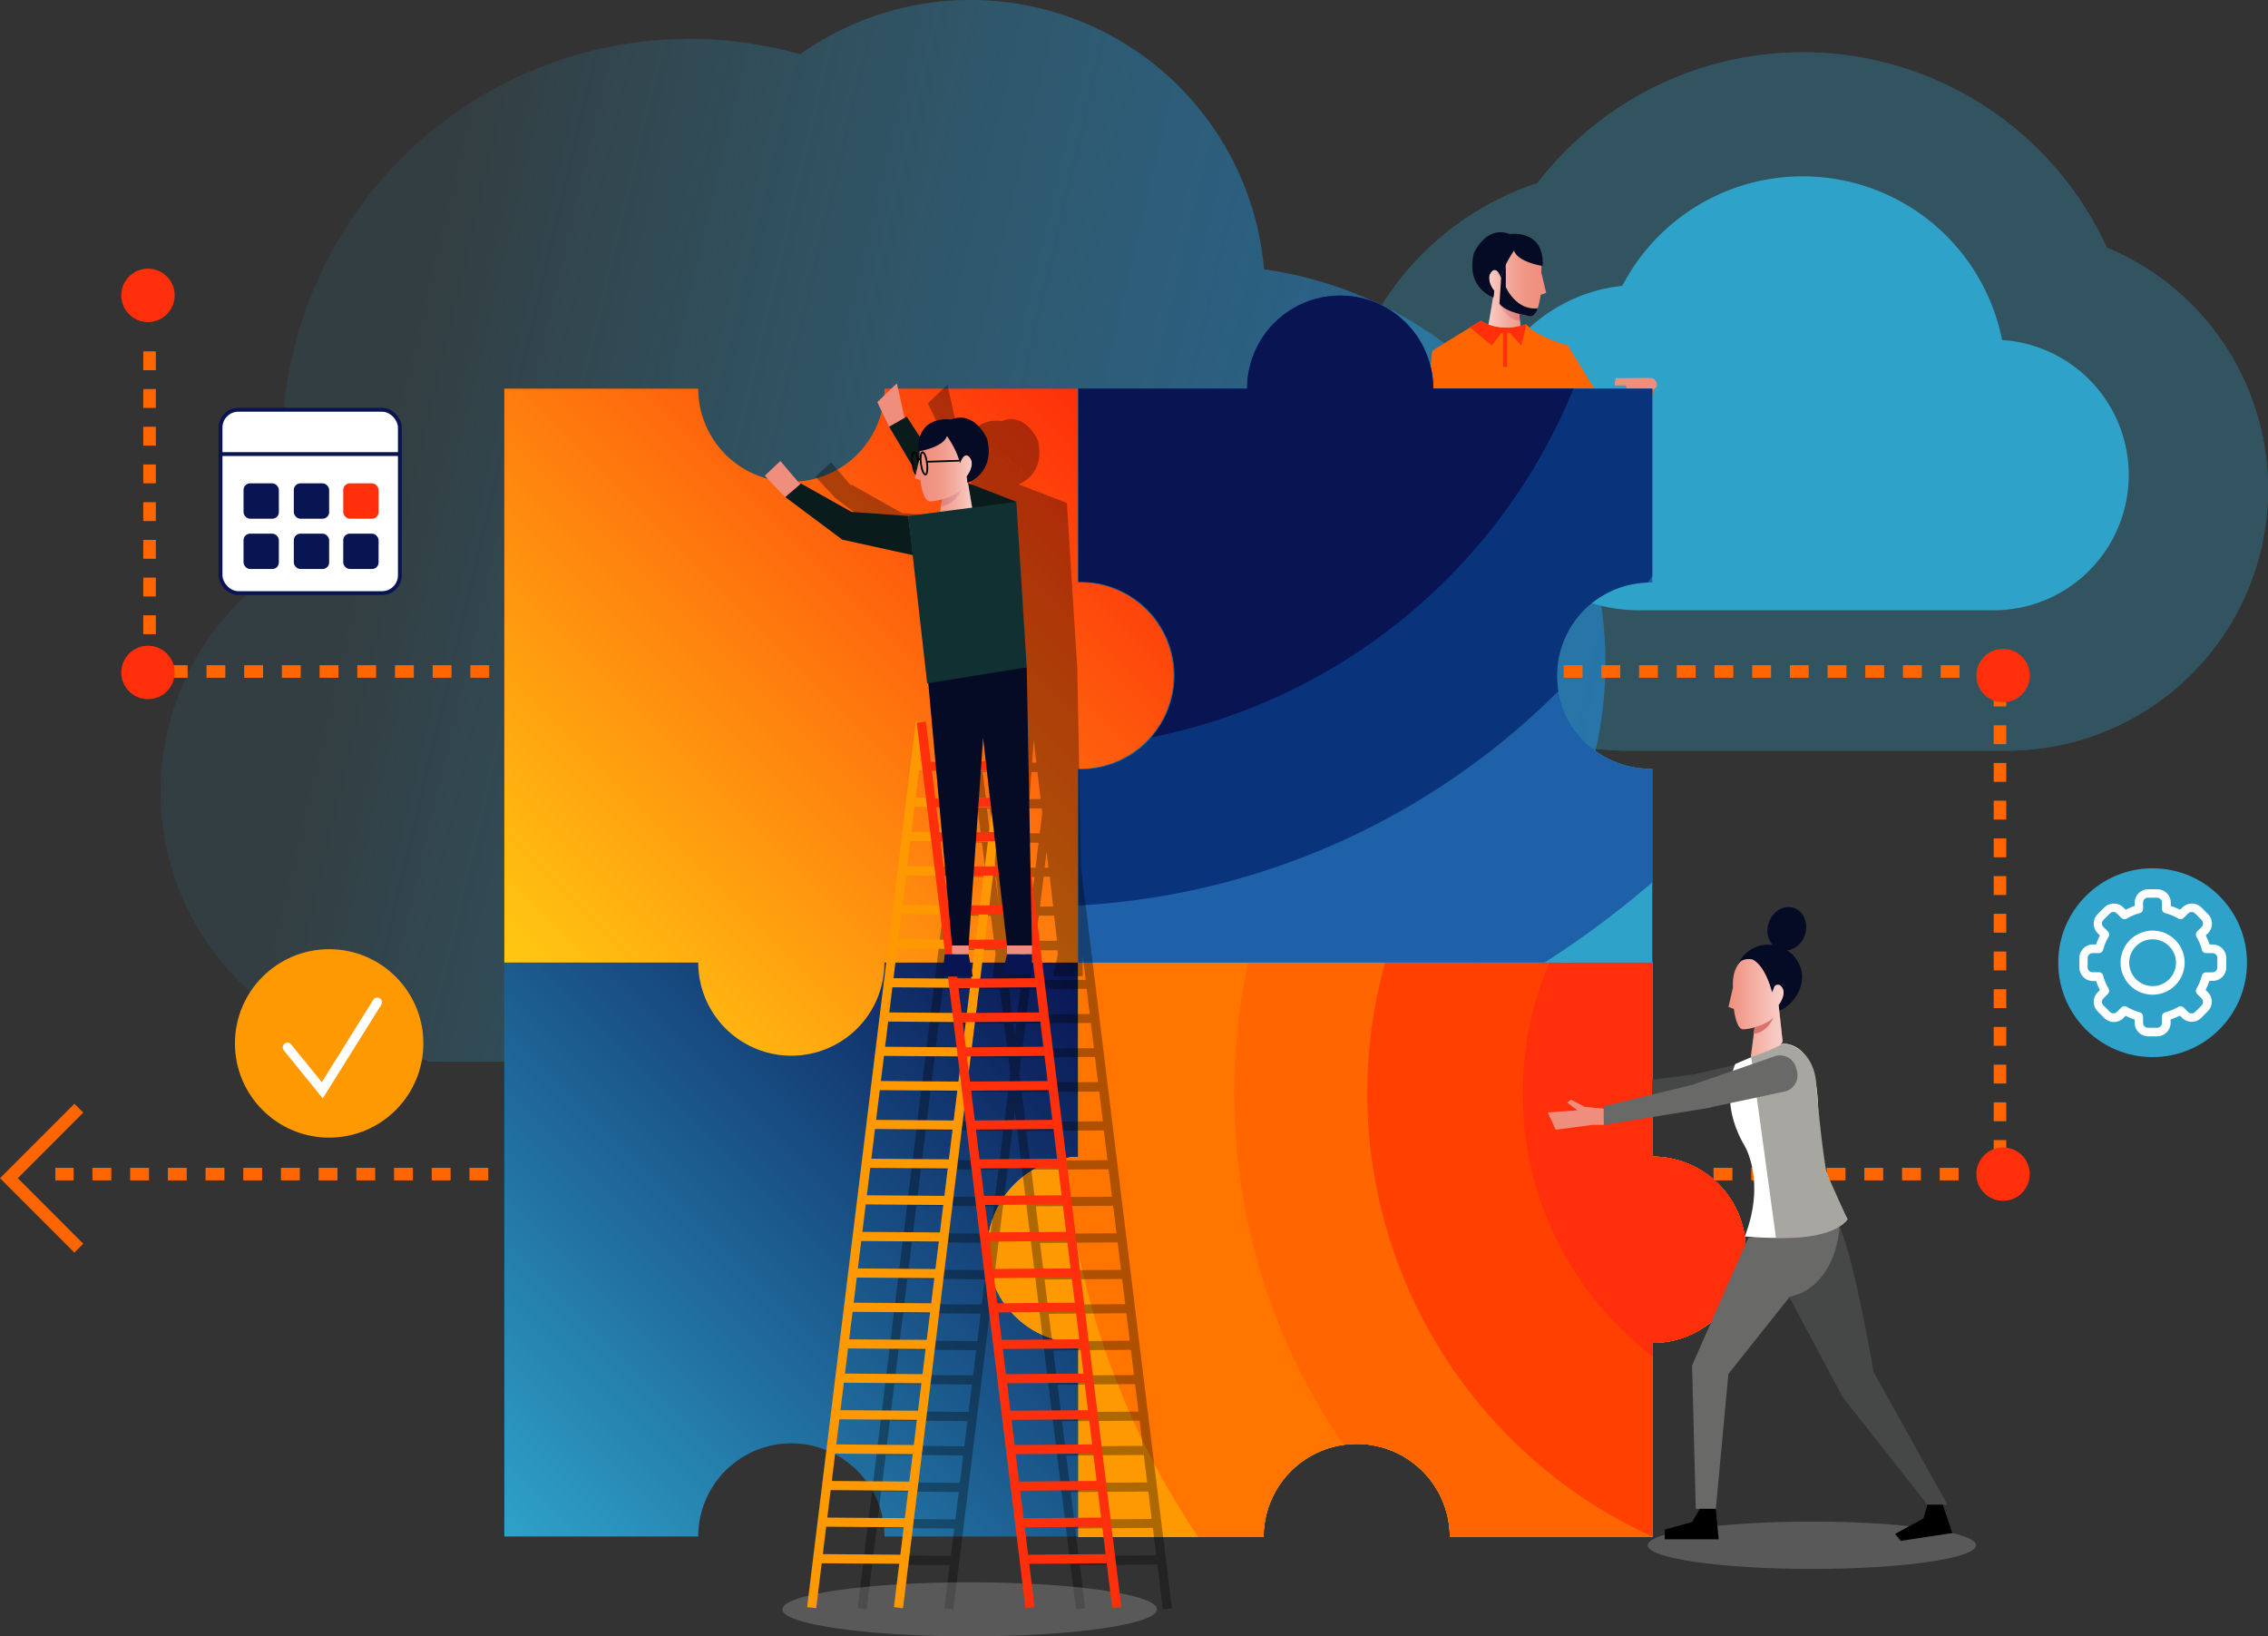<?xml version="1.0" encoding="UTF-8"?>
<svg xmlns="http://www.w3.org/2000/svg" xmlns:xlink="http://www.w3.org/1999/xlink" viewBox="0 0 501.97 362.09">
  <rect x="0" y="0" width="501.97" height="362.09" fill="#333333" stroke="none"/>
  <defs>
    <linearGradient id="a" x1="589.95" y1="219.71" x2="85.42" y2="100.82" gradientUnits="userSpaceOnUse">
      <stop offset="0.36" stop-color="#1f61a9"></stop>
      <stop offset="1" stop-color="#2ea2c9" stop-opacity="0.1"></stop>
    </linearGradient>
    <linearGradient id="b" x1="-1180.9" y1="65.16" x2="-1167.82" y2="65.16" gradientTransform="matrix(-1, 0, 0, 1, -838.69, 0)" gradientUnits="userSpaceOnUse">
      <stop offset="0" stop-color="#fff" stop-opacity="0"></stop>
      <stop offset="0.16" stop-color="#fff" stop-opacity="0.02"></stop>
      <stop offset="0.33" stop-color="#fff" stop-opacity="0.06"></stop>
      <stop offset="0.49" stop-color="#fff" stop-opacity="0.14"></stop>
      <stop offset="0.65" stop-color="#fff" stop-opacity="0.25"></stop>
      <stop offset="0.81" stop-color="#fff" stop-opacity="0.4"></stop>
      <stop offset="0.98" stop-color="#fff" stop-opacity="0.57"></stop>
      <stop offset="1" stop-color="#fff" stop-opacity="0.6"></stop>
    </linearGradient>
    <linearGradient id="c" x1="111.62" y1="340.07" x2="238.67" y2="213.03" gradientUnits="userSpaceOnUse">
      <stop offset="0" stop-color="#2ea2c9"></stop>
      <stop offset="1" stop-color="#091453"></stop>
    </linearGradient>
    <linearGradient id="d" x1="111.62" y1="213.03" x2="238.67" y2="85.98" gradientUnits="userSpaceOnUse">
      <stop offset="0" stop-color="#ffc911"></stop>
      <stop offset="1" stop-color="#fe2f0a"></stop>
    </linearGradient>
    <clipPath id="e">
      <path d="M238.67,213V256a20.6,20.6,0,0,0,0,41.19v42.93h41a20.61,20.61,0,1,1,41.22,0h44.87V297.16a20.61,20.61,0,0,0,0-41.22V213Z" style="fill:none"></path>
    </clipPath>
    <clipPath id="f">
      <path d="M238.67,213V170.24h.09a20.75,20.75,0,1,0,0-41.49h-.09V86H276a20.61,20.61,0,0,1,41.22,0h48.48V128.9a20.61,20.61,0,1,0,0,41.21V213Z" style="fill:none"></path>
    </clipPath>
    <linearGradient id="g" x1="382.52" y1="223.14" x2="394.71" y2="223.14" gradientUnits="userSpaceOnUse">
      <stop offset="0" stop-color="#fff" stop-opacity="0"></stop>
      <stop offset="1" stop-color="#fff" stop-opacity="0.6"></stop>
    </linearGradient>
    <linearGradient id="h" x1="202.48" y1="106.18" x2="215.56" y2="106.18" gradientTransform="matrix(1, 0, 0, 1, 0, 0)" xlink:href="#b"></linearGradient>
  </defs>
  <g style="isolation:isolate">
    <path d="M279.76,59.55A65.2,65.2,0,0,0,177.1,12,90.14,90.14,0,0,0,65.89,123.36,59.4,59.4,0,0,0,86.73,234a60.25,60.25,0,0,0,7.77.57l0,.37H273.17l1.37-.69a87.91,87.91,0,0,0,5.22-174.66Z" style="fill:url(#a)"></path>
    <g style="opacity:0.3">
      <path d="M360.42,166.12A64.41,64.41,0,0,1,340.29,40.53a74,74,0,0,1,126,14.27A57.87,57.87,0,0,1,444,166.12Z" style="fill:#2ea2c9"></path>
      <path d="M360.42,166.12A64.41,64.41,0,0,1,340.29,40.53a74,74,0,0,1,126,14.27A57.87,57.87,0,0,1,444,166.12Z" style="fill:#2ea2c9"></path>
    </g>
    <path d="M443.12,75.25a45,45,0,0,0-84.06-12A36,36,0,0,0,363,135.05h78a29.93,29.93,0,0,0,2.1-59.8Z" style="fill:#2ea2c9"></path>
    <polyline points="33.1 77.75 33.1 148.59 442.65 148.59 442.65 259.81 12.24 259.81" style="fill:none;stroke:#ff6601;stroke-miterlimit:10;stroke-width:2.781px;stroke-dasharray:4.172,4.172"></polyline>
    <circle cx="32.75" cy="148.8" r="5.91" style="fill:#fe2f0a"></circle>
    <circle cx="32.75" cy="65.36" r="5.91" style="fill:#fe2f0a"></circle>
    <circle cx="443.33" cy="149.49" r="5.91" style="fill:#fe2f0a"></circle>
    <circle cx="443.33" cy="259.81" r="5.91" style="fill:#fe2f0a"></circle>
    <polyline points="17.45 276.2 1.97 260.71 17.45 245.22" style="fill:none;stroke:#ff6601;stroke-miterlimit:10;stroke-width:2.781px"></polyline>
    <line x1="318.69" y1="143.89" x2="342.75" y2="339.82" style="fill:none;stroke:#ff9901;stroke-miterlimit:10;stroke-width:2.023px"></line>
    <line x1="337.91" y1="143.89" x2="361.96" y2="339.82" style="fill:none;stroke:#ff9901;stroke-miterlimit:10;stroke-width:2.023px"></line>
    <line x1="319.89" y1="153.64" x2="339.09" y2="153.49" style="fill:none;stroke:#ff9901;stroke-miterlimit:10;stroke-width:2.023px"></line>
    <line x1="321.41" y1="161.73" x2="340.61" y2="161.58" style="fill:none;stroke:#ff9901;stroke-miterlimit:10;stroke-width:2.023px"></line>
    <line x1="321.41" y1="169.31" x2="340.61" y2="169.17" style="fill:none;stroke:#ff9901;stroke-miterlimit:10;stroke-width:2.023px"></line>
    <line x1="322.42" y1="176.9" x2="341.62" y2="176.75" style="fill:none;stroke:#ff9901;stroke-miterlimit:10;stroke-width:2.023px"></line>
    <line x1="323.43" y1="185.5" x2="342.63" y2="185.35" style="fill:none;stroke:#ff9901;stroke-miterlimit:10;stroke-width:2.023px"></line>
    <line x1="324.44" y1="193.08" x2="343.64" y2="192.94" style="fill:none;stroke:#ff9901;stroke-miterlimit:10;stroke-width:2.023px"></line>
    <line x1="325.45" y1="201.68" x2="344.65" y2="201.54" style="fill:none;stroke:#ff9901;stroke-miterlimit:10;stroke-width:2.023px"></line>
    <line x1="326.46" y1="209.27" x2="345.66" y2="209.12" style="fill:none;stroke:#ff9901;stroke-miterlimit:10;stroke-width:2.023px"></line>
    <line x1="327.98" y1="216.86" x2="347.18" y2="216.71" style="fill:none;stroke:#ff9901;stroke-miterlimit:10;stroke-width:2.023px"></line>
    <line x1="327.98" y1="224.44" x2="347.18" y2="224.3" style="fill:none;stroke:#ff9901;stroke-miterlimit:10;stroke-width:2.023px"></line>
    <line x1="329.5" y1="233.04" x2="348.7" y2="232.89" style="fill:none;stroke:#ff9901;stroke-miterlimit:10;stroke-width:2.023px"></line>
    <line x1="330.51" y1="241.64" x2="349.71" y2="241.49" style="fill:none;stroke:#ff9901;stroke-miterlimit:10;stroke-width:2.023px"></line>
    <line x1="331.52" y1="249.73" x2="350.72" y2="249.58" style="fill:none;stroke:#ff9901;stroke-miterlimit:10;stroke-width:2.023px"></line>
    <line x1="332.53" y1="257.82" x2="351.73" y2="257.68" style="fill:none;stroke:#ff9901;stroke-miterlimit:10;stroke-width:2.023px"></line>
    <line x1="333.54" y1="265.91" x2="352.75" y2="265.77" style="fill:none;stroke:#ff9901;stroke-miterlimit:10;stroke-width:2.023px"></line>
    <line x1="334.05" y1="273.5" x2="353.25" y2="273.35" style="fill:none;stroke:#ff9901;stroke-miterlimit:10;stroke-width:2.023px"></line>
    <line x1="335.57" y1="281.59" x2="354.77" y2="281.45" style="fill:none;stroke:#ff9901;stroke-miterlimit:10;stroke-width:2.023px"></line>
    <line x1="336.58" y1="289.18" x2="355.78" y2="289.03" style="fill:none;stroke:#ff9901;stroke-miterlimit:10;stroke-width:2.023px"></line>
    <line x1="337.59" y1="297.27" x2="356.79" y2="297.12" style="fill:none;stroke:#ff9901;stroke-miterlimit:10;stroke-width:2.023px"></line>
    <line x1="338.6" y1="304.86" x2="357.8" y2="304.71" style="fill:none;stroke:#ff9901;stroke-miterlimit:10;stroke-width:2.023px"></line>
    <line x1="339.11" y1="312.95" x2="358.31" y2="312.8" style="fill:none;stroke:#ff9901;stroke-miterlimit:10;stroke-width:2.023px"></line>
    <line x1="340.12" y1="321.04" x2="359.32" y2="320.89" style="fill:none;stroke:#ff9901;stroke-miterlimit:10;stroke-width:2.023px"></line>
    <line x1="341.13" y1="329.13" x2="360.33" y2="328.99" style="fill:none;stroke:#ff9901;stroke-miterlimit:10;stroke-width:2.023px"></line>
    <path d="M339.24,54.29s2.18,1.64,1.89,6l1.08,4.52-1.23.44s-.51,4.64-2.12,4.68a10.5,10.5,0,0,1-2.65-.48l.82,6.23s.47,1.2-1.42.53c0,0-7,1.49-6.83-.22l1.93-11.62s-2.34-3-.29-4.52a.93.93,0,0,1,1.39.67l.42.94s1.45-6.07,4.48-7.52A3.56,3.56,0,0,1,339.24,54.29Z" style="fill:#f08e7d"></path>
    <path d="M331.88,67.21s1.25,3.44,4.53,3.79l-.2-1.52S333,68.63,331.88,67.21Z" style="fill:#db706c"></path>
    <path d="M339.24,54.29s2.18,1.64,1.89,6l1.08,4.52-1.23.44s-.51,4.64-2.12,4.68a10.5,10.5,0,0,1-2.65-.48l.82,6.23s.47,1.2-1.42.53c0,0-6.61-.94-6.48-2.65l1.58-9.19s-2.34-3-.29-4.52a.93.93,0,0,1,1.39.67l.42.94s1.45-6.07,4.48-7.52A3.56,3.56,0,0,1,339.24,54.29Z" style="fill:url(#b)"></path>
    <path d="M341.45,58.87s-5.51-.83-6.36-3.41c0,0-2.39,3.38-2.86,6,0,0-1.17-3.38-2.51-.73,0,0-.66,1.55,1,3.64l-.16,1.45s-6.19-1.95-4.38-9.74c0,0,2.71-6.36,8-4.28C334.14,51.83,341.81,50.54,341.45,58.87Z" style="fill:#050a25"></path>
    <polygon points="324.06 111.44 321.16 143.28 324.07 173.59 328.66 174.36 329.27 144.69 333.95 128.11 338.46 173.28 343.82 173.28 345.05 113.43 324.06 111.44" style="fill:#091b1b"></polygon>
    <polygon points="320.05 178.52 328.45 178.52 328.9 173.31 324.92 172.63 322.92 174.39 320.63 175.58 320.05 178.52"></polygon>
    <polygon points="338.46 173.28 337.55 178.87 344.55 178.87 343.29 173.28 338.46 173.28"></polygon>
    <path d="M320.21,103l2.58-14.66,1,25.67c12.4,1.93,21.22-.54,21.22-.54l.47-25.54L356,101.7l2.81-6L347,76.44c-7.81-2.29-9.19-4.71-9.19-4.71A11.46,11.46,0,0,1,327.74,71L317,77.61l-2.7,24.65,5.43,15.26,3.95-1.49Z" style="fill:#ff6601"></path>
    <path d="M360.14,84.94h6.31L362,102.73s-3.18,3.31-6-1Z" style="fill:#ff6601"></path>
    <polygon points="323.36 115.33 327.06 119.36 325.98 120.17 324.49 118.19 323.86 119.43 325.88 125.37 324.64 126.31 321.01 120.82 319.69 117.52 323.36 115.33" style="fill:#f08e7d"></polygon>
    <path d="M357.58,83.68l-.23,1.61h2.5l.6,2.29h3.79l2.41-2a1.51,1.51,0,0,0-1.49-1.95Z" style="fill:#f08e7d"></path>
    <path d="M325.3,72.49s9.84,3.42,12.53-.76A10.89,10.89,0,0,1,327.74,71Z" style="fill:#ff4000"></path>
    <path d="M333.28,59.71v3.82s2.21,5.2,7.05,4.7c0,0-.57,2.17-2,1.68,0,0-5-.71-6.46-2.7l.39-5.93.94-3.3Z" style="fill:#050a25"></path>
    <path d="M333.11,72.54l3.62,3.9,1.1-4.71A14,14,0,0,1,333.11,72.54Z" style="fill:#fe2f0a"></path>
    <path d="M327.74,71s1.7,1.43,5.37,1.54l-2.93,3.9-4.88-4Z" style="fill:#fe2f0a"></path>
    <rect x="332.67" y="72.52" width="0.87" height="8.65" style="fill:#fe2f0a"></rect>
    <path d="M111.62,213v127h42.92a20.61,20.61,0,1,1,41.22,0h42.91V213Z" style="fill:url(#c)"></path>
    <path d="M238.67,128.9V86H195.76a20.61,20.61,0,1,1-41.22,0H111.62V213h42.92a20.61,20.61,0,1,0,41.22,0h42.91V170.11a20.61,20.61,0,1,0,0-41.21Z" style="fill:url(#d)"></path>
    <g style="clip-path:url(#e)">
      <circle cx="410.45" cy="241.91" r="241.14" style="fill:#ffc911"></circle>
      <circle cx="410.45" cy="241.91" r="206.31" style="fill:#ff9901"></circle>
      <circle cx="410.45" cy="241.91" r="175.33" style="fill:#ff7500"></circle>
      <circle cx="410.45" cy="241.91" r="137.28" style="fill:#ff6601"></circle>
      <circle cx="410.45" cy="241.91" r="107.84" style="fill:#ff4000"></circle>
      <circle cx="410.45" cy="241.91" r="73.43" style="fill:#fe2f0a"></circle>
    </g>
    <rect x="48.81" y="90.68" width="39.69" height="40.56" rx="3.93" style="fill:#fff;stroke:#091453;stroke-miterlimit:10;stroke-width:0.854px"></rect>
    <line x1="48.81" y1="100.48" x2="88.5" y2="100.48" style="fill:none;stroke:#091453;stroke-miterlimit:10;stroke-width:0.854px"></line>
    <rect x="53.9" y="106.96" width="7.82" height="7.82" rx="1.45" style="fill:#091453"></rect>
    <rect x="65.03" y="106.96" width="7.82" height="7.82" rx="1.45" style="fill:#091453"></rect>
    <rect x="75.97" y="106.96" width="7.82" height="7.82" rx="1.45" style="fill:#fe2f0a"></rect>
    <rect x="53.9" y="118.09" width="7.82" height="7.82" rx="1.45" style="fill:#091453"></rect>
    <rect x="65.03" y="118.09" width="7.82" height="7.82" rx="1.45" style="fill:#091453"></rect>
    <rect x="75.97" y="118.09" width="7.82" height="7.82" rx="1.45" style="fill:#091453"></rect>
    <circle cx="476.43" cy="213.03" r="20.89" style="fill:#2ea2c9"></circle>
    <path d="M477.46,229.32h-2a3,3,0,0,1-3-3v-.69a14,14,0,0,1-2-.85l-.49.49a3,3,0,0,1-4.24,0l-1.45-1.45a3,3,0,0,1,0-4.24l.49-.49a14,14,0,0,1-.85-2h-.69a3,3,0,0,1-3-3V212a3,3,0,0,1,3-3h.69a14,14,0,0,1,.85-2l-.49-.49a3,3,0,0,1,0-4.24l1.45-1.45a3,3,0,0,1,4.24,0l.49.49a13.9,13.9,0,0,1,2-.84v-.69a3,3,0,0,1,3-3h2a3,3,0,0,1,3,3v.69a13.57,13.57,0,0,1,2.05.84l.49-.49a3,3,0,0,1,4.24,0l1.44,1.45a3,3,0,0,1,0,4.24l-.49.49a12.93,12.93,0,0,1,.85,2h.69a3,3,0,0,1,3,3v2.05a3,3,0,0,1-3,3H489a12.93,12.93,0,0,1-.85,2l.49.49a3,3,0,0,1,0,4.24l-1.44,1.45a3,3,0,0,1-4.24,0l-.49-.49a13.62,13.62,0,0,1-2.05.85v.69A3,3,0,0,1,477.46,229.32Zm-6.77-6.55A11.06,11.06,0,0,0,473.6,224a1,1,0,0,1,.72.93v1.41a1.09,1.09,0,0,0,1.09,1.09h2a1.09,1.09,0,0,0,1.09-1.09v-1.41a1,1,0,0,1,.71-.93,11,11,0,0,0,2.92-1.21,1,1,0,0,1,1.16.15l1,1a1.09,1.09,0,0,0,1.54,0l1.45-1.45a1.1,1.1,0,0,0,0-1.54l-1-1a1,1,0,0,1-.15-1.16,11,11,0,0,0,1.21-2.92,1,1,0,0,1,.92-.71h1.41a1.09,1.09,0,0,0,1.09-1.09V212a1.09,1.09,0,0,0-1.09-1.09h-1.41a1,1,0,0,1-.92-.71,11,11,0,0,0-1.21-2.92,1,1,0,0,1,.15-1.16l1-1a1.09,1.09,0,0,0,0-1.54l-1.45-1.45a1.09,1.09,0,0,0-1.54,0l-1,1a1,1,0,0,1-1.16.15,11,11,0,0,0-2.92-1.21,1,1,0,0,1-.71-.93v-1.4a1.09,1.09,0,0,0-1.09-1.1h-2a1.09,1.09,0,0,0-1.09,1.1v1.4a1,1,0,0,1-.72.93,11.06,11.06,0,0,0-2.91,1.21,1,1,0,0,1-1.16-.15l-1-1a1.09,1.09,0,0,0-1.54,0l-1.45,1.45a1.09,1.09,0,0,0,0,1.54l1,1a1,1,0,0,1,.15,1.16,11,11,0,0,0-1.21,2.92,1,1,0,0,1-.93.71h-1.41a1.09,1.09,0,0,0-1.09,1.09v2.05a1.09,1.09,0,0,0,1.09,1.09h1.41a1,1,0,0,1,.93.71,11,11,0,0,0,1.21,2.92,1,1,0,0,1-.15,1.16l-1,1a1.09,1.09,0,0,0,0,1.54l1.45,1.45a1.09,1.09,0,0,0,1.54,0l1-1a1,1,0,0,1,1.16-.15Z" style="fill:#fff"></path>
    <path d="M476.43,220.11a7.09,7.09,0,1,1,7.09-7.08A7.1,7.1,0,0,1,476.43,220.11Zm0-12.26a5.18,5.18,0,1,0,5.18,5.18,5.19,5.19,0,0,0-5.18-5.18Z" style="fill:#fff"></path>
    <circle cx="72.85" cy="230.89" r="20.85" style="fill:#ff9901"></circle>
    <polyline points="83.5 221.79 71.33 241.26 63.62 231.76" style="fill:none;stroke:#fff;stroke-linecap:round;stroke-width:2.086px"></polyline>
    <g style="clip-path:url(#f)">
      <circle cx="229.7" cy="37.62" r="244.97" style="fill:#2ea2c9"></circle>
      <circle cx="229.7" cy="37.62" r="208.18" style="fill:#1f61a9"></circle>
      <circle cx="229.7" cy="37.62" r="163" style="fill:#09347b"></circle>
      <circle cx="229.7" cy="37.62" r="128.05" style="fill:#091453"></circle>
    </g>
    <g style="opacity:0.32;mix-blend-mode:multiply">
      <path d="M257.37,356.14l2-.25L239.25,191.94l-.82-44-2.3-36.64-10.71-4.15v0c.73-.27,6-2.45,4.29-9.71,0,0-2.71-6.36-8-4.27,0,0-5.47-.93-6.95,3.8l-2.91-4.49L208,94.66l6,10.16-.31,1.31,1.23.44s.5,4.65,2.12,4.68a10.57,10.57,0,0,0,2.65-.48l-.36,2.74-7.1.94-12.56-.91-11.2-6.29-.19.13-4.36-5.1-3.43,3.24,4.15,4.43h0l.07.06.28.29,0,0,12.59,9.41,15.59,3.43,3.21,28.38.25,0,1.56,17.25h-1L216.11,160l-1.12.14-1.11-.14L189.82,355.89l2,.25,1.22-9.95,17.16.13L209,355.89l2,.25L224.6,245.75l13.55,110.39,2-.25L239,346.32l17.17-.13ZM225.24,105.59a6,6,0,0,0,1-2.28A4.82,4.82,0,0,1,225.24,105.59Zm.94-3.46a.36.36,0,0,0,0-.09v0Zm-.36-.62a2.45,2.45,0,0,0-.37-.34,1.14,1.14,0,0,0-.46-.12C225.25,101,225.53,101.13,225.82,101.51Zm-1.89.63-.28.64s-.2-.83-.6-2a9.46,9.46,0,0,1,.6,2A4.73,4.73,0,0,1,223.93,102.14ZM195.29,328l.74-6.07,17.16.13-.74,6.07Zm16.91,2.15-.74,6.07-17.17-.13L195,330ZM196.28,319.9l.68-5.57,17.17.13-.69,5.57Zm.93-7.59.74-6.07,17.17.13-.75,6.07Zm1-8.09.69-5.57,17.16.13-.68,5.57Zm.93-7.59.75-6.07,17.16.13-.74,6.07Zm1-8.09.68-5.57,17.17.13-.69,5.57Zm.93-7.59.74-6.07L219,275l-.75,6.07Zm1-8.09.75-6.07,17.16.13-.74,6.07Zm1-8.09.74-6.07,17.17.13-.75,6.07Zm1-8.09.81-6.58,17.16.13-.81,6.58Zm1.05-8.6.81-6.58,17.17.13-.81,6.58Zm1.06-8.6.68-5.56,16.33.12.42,3.41-.26,2.16Zm11.29-68.65h1l.54,6h-.77Zm8.86,44.5-.73-3.89v-1.18h1.35Zm4.25-36.41.11.9-.57,4.58-2.76,0,.38-5.52Zm-.72,7.58-.67,5.5-2.37,0,.39-5.54Zm-.93,7.59-.8,6.52-1.91,0,.46-6.56Zm-3.24,14.14.39-5.56,1.8,0-.68,5.52Zm4.23-5.61,3.39,0,.64,5.56-4.71,0Zm.25-2L231,194h1.34l.75,6.58ZM231.2,192l.44-3.59.41,3.59Zm-.89-15.17-2.45,0,.42-6h1.34Zm-11.88,2.11h.7l.5,5.48h-.52Zm1.39,7.58.5,5.5H220l-.68-5.5Zm.68,7.59.59,6.43-.79-6.43Zm5.67,22.28-.06.46h-3l-.06-.46Zm-1.57,2.49h1.26l-.68,5.56H224l-.68-5.56Zm0,7.6h.33l-.33,2.69-.33-2.69Zm2.37,0,14.46-.11.69,5.57-15.83.12Zm.25-2,.68-5.57,12.6-.1.69,5.57Zm.93-7.6.81-6.59,5.11,0v1.26l-1,4.47h6.55v-4.7l.68,5.51Zm.27-48.09.37-5.16.59,5.15Zm-12.29,8.07-2.28,0,.74-6.07h.8Zm.25,2,.69,5.57-4.15,0,.68-5.56Zm.94,7.6L218,192l-6,0,.68-5.57Zm.93,7.6.81,6.59-8.13-.06.81-6.58Zm1.06,8.61.68,5.58-10-.08.68-5.56Zm.93,7.6.15,1.22h-.1l-.58,4.93H221l.06.44-12.11-.09.81-6.58Zm1.06,8.62.68,5.57-14-.1.69-5.57Zm.93,7.6.68,5.58-15.83-.12.69-5.57Zm3.39,11L226,234l16.33-.12.68,5.56-17.17.13Zm17.68,4.05.8,6.58-17.16.13-.81-6.58Zm1,8.6.81,6.58-17.16.13-.81-6.58Zm1.06,8.6.74,6.07L229,264.9l-.75-6.07Zm1,8.09.75,6.07L230,273l-.74-6.07Zm1,8.09.74,6.07-17.16.13-.75-6.07Zm1,8.09.68,5.57-17.16.13-.69-5.57Zm.93,7.59.75,6.07-17.17.13-.75-6.07Zm1,8.09.69,5.57-17.17.13-.68-5.57Zm.93,7.59.75,6.07-17.16.13-.75-6.07Zm1,8.09.68,5.57-17.16.13-.69-5.57Zm.93,7.59.74,6.07-17.16.13-.74-6.07Zm1,8.09.75,6.07-17.17.13-.74-6.07ZM214.84,168.68l.15-1.21.15,1.21ZM193.3,344.17l.74-6.07,17.17.13-.75,6.07Zm45.44.13-.75-6.07,17.17-.13.74,6.07Z"></path>
      <polygon points="209.68 85.1 205.36 89.26 207.97 94.67 211.39 92.72 209.68 85.1"></polygon>
    </g>
    <ellipse cx="214.62" cy="356.12" rx="41.45" ry="5.98" style="fill:#fff;opacity:0.19"></ellipse>
    <ellipse cx="401.01" cy="341.94" rx="36.33" ry="5.24" style="fill:#fff;opacity:0.19"></ellipse>
    <polygon points="375.32 333.88 379.76 333.88 382.54 304.03 396.05 287.04 408.89 282.97 407.14 271.32 386.96 273.92 374.5 302.14 375.32 333.88" style="fill:#696968"></polygon>
    <path d="M398.05,237.25l-.12-.76a3.68,3.68,0,0,0-4.2-3.06l-19.1,4.36h0l-8.93,1.14-.1,4.94,11.06-.57h0l1.5-.08,0-.07,16.85-1.7A3.69,3.69,0,0,0,398.05,237.25Z" style="fill:#464747"></path>
    <path d="M386.17,273.6s18.24,1.95,22.72-3.79c0,0-6.66-12.63-6.55-18.37s1.05-19.86-7.63-20.55l-10.65,4.56s-3.84,8.11,2.11,18.17C386.17,253.62,390.89,261.43,386.17,273.6Z" style="fill:#fff"></path>
    <path d="M394.05,223.56a8.6,8.6,0,0,0,4.82-7.29,7.2,7.2,0,0,0-2.41-5.27s-4.48-4-9.36-.58a7,7,0,0,0-2.44,3.06l8.87,10.27Z" style="fill:#050a25"></path>
    <path d="M385.39,212.65s-2.1,1.58-1.83,5.82l-1,4.36,1.19.43s.49,4.48,2.05,4.51a10,10,0,0,0,2.56-.46l-.79,6s-.46,1.16,1.37.52c0,0,5.7-1.92,5.58-3.57l-.86-7.87s2.26-2.89.28-4.36a.9.9,0,0,0-1.34.65l-.4.91s-1.4-5.86-4.33-7.26A3.47,3.47,0,0,0,385.39,212.65Z" style="fill:#f08e7d"></path>
    <path d="M385.39,212.65s-2.1,1.58-1.83,5.82l-1,4.36,1.19.43s.49,4.48,2.05,4.51a10,10,0,0,0,2.56-.46l-.79,6s-.46,1.16,1.37.52c0,0,5.7-1.92,5.58-3.57l-.86-7.87s2.26-2.89.28-4.36a.9.9,0,0,0-1.34.65l-.4.91s-1.4-5.86-4.33-7.26A3.47,3.47,0,0,0,385.39,212.65Z" style="fill:url(#g)"></path>
    <ellipse cx="395.33" cy="206.96" rx="4.86" ry="4.21" transform="matrix(0.32, -0.95, 0.95, 0.32, 72.36, 514.86)" style="fill:#050a25"></ellipse>
    <path d="M392.5,225.12s-1.21,3.32-4.37,3.66l.19-1.47S391.46,226.49,392.5,225.12Z" style="fill:#db706c"></path>
    <path d="M426.61,333h4.44l-16.38-29.39s-4.18-24.69-7.53-32.25c0,0-.32,13-11.09,15.72l11.73,22Z" style="fill:#464747"></path>
    <polygon points="376.24 333.88 374.5 336.79 368.46 338.47 368.46 340.62 380.38 340.62 379.76 333.88 376.24 333.88"></polygon>
    <polygon points="426.61 332.96 425.69 336.02 419.44 339.43 420.67 340.96 432.12 339.24 429.98 332.96 426.61 332.96"></polygon>
    <polygon points="354.93 245.33 350.75 244.93 347.69 243.33 346.85 244 349.14 245.7 342.56 246.16 344.32 249.99 352.51 248.91 354.96 248.91 354.93 245.33" style="fill:#f08e7d"></polygon>
    <path d="M393.07,273.92l-5.47-40a45.59,45.59,0,0,0,7.11-3s7,.47,7.32,9.63c0,0,.91,11.46,2.23,19l4.63,10.31S406.27,274.38,393.07,273.92Z" style="fill:#a7a6a0"></path>
    <path d="M397.71,237l-.2-.74a3.68,3.68,0,0,0-4.51-2.59l-18.5,6.41L355,244.78v4.13l23.64-3.82,0-.07,16.56-3.53A3.67,3.67,0,0,0,397.71,237Z" style="fill:#696968"></path>
    <line x1="222.91" y1="159.81" x2="198.85" y2="355.75" style="fill:none;stroke:#ff9901;stroke-miterlimit:10;stroke-width:2.023px"></line>
    <line x1="203.69" y1="159.81" x2="179.64" y2="355.75" style="fill:none;stroke:#ff9901;stroke-miterlimit:10;stroke-width:2.023px"></line>
    <line x1="221.71" y1="169.56" x2="202.51" y2="169.41" style="fill:none;stroke:#ff9901;stroke-miterlimit:10;stroke-width:2.023px"></line>
    <line x1="220.19" y1="177.65" x2="200.99" y2="177.5" style="fill:none;stroke:#ff9901;stroke-miterlimit:10;stroke-width:2.023px"></line>
    <line x1="220.19" y1="185.23" x2="200.99" y2="185.09" style="fill:none;stroke:#ff9901;stroke-miterlimit:10;stroke-width:2.023px"></line>
    <line x1="219.18" y1="192.82" x2="199.98" y2="192.67" style="fill:none;stroke:#ff9901;stroke-miterlimit:10;stroke-width:2.023px"></line>
    <line x1="218.17" y1="201.42" x2="198.97" y2="201.27" style="fill:none;stroke:#ff9901;stroke-miterlimit:10;stroke-width:2.023px"></line>
    <line x1="217.16" y1="209.01" x2="197.96" y2="208.86" style="fill:none;stroke:#ff9901;stroke-miterlimit:10;stroke-width:2.023px"></line>
    <line x1="216.15" y1="217.6" x2="196.95" y2="217.46" style="fill:none;stroke:#ff9901;stroke-miterlimit:10;stroke-width:2.023px"></line>
    <line x1="215.14" y1="225.19" x2="195.94" y2="225.04" style="fill:none;stroke:#ff9901;stroke-miterlimit:10;stroke-width:2.023px"></line>
    <line x1="213.62" y1="232.78" x2="194.42" y2="232.63" style="fill:none;stroke:#ff9901;stroke-miterlimit:10;stroke-width:2.023px"></line>
    <line x1="213.62" y1="240.36" x2="194.42" y2="240.22" style="fill:none;stroke:#ff9901;stroke-miterlimit:10;stroke-width:2.023px"></line>
    <line x1="212.1" y1="248.96" x2="192.9" y2="248.81" style="fill:none;stroke:#ff9901;stroke-miterlimit:10;stroke-width:2.023px"></line>
    <line x1="211.09" y1="257.56" x2="191.89" y2="257.41" style="fill:none;stroke:#ff9901;stroke-miterlimit:10;stroke-width:2.023px"></line>
    <line x1="210.08" y1="265.65" x2="190.88" y2="265.5" style="fill:none;stroke:#ff9901;stroke-miterlimit:10;stroke-width:2.023px"></line>
    <line x1="209.07" y1="273.74" x2="189.87" y2="273.6" style="fill:none;stroke:#ff9901;stroke-miterlimit:10;stroke-width:2.023px"></line>
    <line x1="208.06" y1="281.83" x2="188.85" y2="281.69" style="fill:none;stroke:#ff9901;stroke-miterlimit:10;stroke-width:2.023px"></line>
    <line x1="207.55" y1="289.42" x2="188.35" y2="289.27" style="fill:none;stroke:#ff9901;stroke-miterlimit:10;stroke-width:2.023px"></line>
    <line x1="206.03" y1="297.51" x2="186.83" y2="297.37" style="fill:none;stroke:#ff9901;stroke-miterlimit:10;stroke-width:2.023px"></line>
    <line x1="205.02" y1="305.1" x2="185.82" y2="304.95" style="fill:none;stroke:#ff9901;stroke-miterlimit:10;stroke-width:2.023px"></line>
    <line x1="204.01" y1="313.19" x2="184.81" y2="313.05" style="fill:none;stroke:#ff9901;stroke-miterlimit:10;stroke-width:2.023px"></line>
    <line x1="203" y1="320.78" x2="183.8" y2="320.63" style="fill:none;stroke:#ff9901;stroke-miterlimit:10;stroke-width:2.023px"></line>
    <line x1="202.49" y1="328.87" x2="183.29" y2="328.72" style="fill:none;stroke:#ff9901;stroke-miterlimit:10;stroke-width:2.023px"></line>
    <line x1="201.48" y1="336.96" x2="182.28" y2="336.82" style="fill:none;stroke:#ff9901;stroke-miterlimit:10;stroke-width:2.023px"></line>
    <line x1="200.47" y1="345.05" x2="181.27" y2="344.91" style="fill:none;stroke:#ff9901;stroke-miterlimit:10;stroke-width:2.023px"></line>
    <line x1="203.91" y1="159.81" x2="227.97" y2="355.75" style="fill:none;stroke:#fe2f0a;stroke-miterlimit:10;stroke-width:2.023px"></line>
    <line x1="223.13" y1="159.81" x2="247.18" y2="355.75" style="fill:none;stroke:#fe2f0a;stroke-miterlimit:10;stroke-width:2.023px"></line>
    <line x1="205.11" y1="169.56" x2="224.31" y2="169.41" style="fill:none;stroke:#fe2f0a;stroke-miterlimit:10;stroke-width:2.023px"></line>
    <line x1="206.63" y1="177.65" x2="225.83" y2="177.5" style="fill:none;stroke:#fe2f0a;stroke-miterlimit:10;stroke-width:2.023px"></line>
    <line x1="206.63" y1="185.23" x2="225.83" y2="185.09" style="fill:none;stroke:#fe2f0a;stroke-miterlimit:10;stroke-width:2.023px"></line>
    <line x1="207.64" y1="192.82" x2="226.84" y2="192.67" style="fill:none;stroke:#fe2f0a;stroke-miterlimit:10;stroke-width:2.023px"></line>
    <line x1="208.65" y1="201.42" x2="227.85" y2="201.27" style="fill:none;stroke:#fe2f0a;stroke-miterlimit:10;stroke-width:2.023px"></line>
    <line x1="209.66" y1="209.01" x2="228.86" y2="208.86" style="fill:none;stroke:#fe2f0a;stroke-miterlimit:10;stroke-width:2.023px"></line>
    <line x1="210.67" y1="217.6" x2="229.87" y2="217.46" style="fill:none;stroke:#fe2f0a;stroke-miterlimit:10;stroke-width:2.023px"></line>
    <line x1="211.68" y1="225.19" x2="230.88" y2="225.04" style="fill:none;stroke:#fe2f0a;stroke-miterlimit:10;stroke-width:2.023px"></line>
    <line x1="213.2" y1="232.78" x2="232.4" y2="232.63" style="fill:none;stroke:#fe2f0a;stroke-miterlimit:10;stroke-width:2.023px"></line>
    <line x1="213.2" y1="240.36" x2="232.4" y2="240.22" style="fill:none;stroke:#fe2f0a;stroke-miterlimit:10;stroke-width:2.023px"></line>
    <line x1="214.72" y1="248.96" x2="233.92" y2="248.81" style="fill:none;stroke:#fe2f0a;stroke-miterlimit:10;stroke-width:2.023px"></line>
    <line x1="215.73" y1="257.56" x2="234.93" y2="257.41" style="fill:none;stroke:#fe2f0a;stroke-miterlimit:10;stroke-width:2.023px"></line>
    <line x1="216.74" y1="265.65" x2="235.94" y2="265.5" style="fill:none;stroke:#fe2f0a;stroke-miterlimit:10;stroke-width:2.023px"></line>
    <line x1="217.75" y1="273.74" x2="236.95" y2="273.6" style="fill:none;stroke:#fe2f0a;stroke-miterlimit:10;stroke-width:2.023px"></line>
    <line x1="218.76" y1="281.83" x2="237.96" y2="281.69" style="fill:none;stroke:#fe2f0a;stroke-miterlimit:10;stroke-width:2.023px"></line>
    <line x1="219.27" y1="289.42" x2="238.47" y2="289.27" style="fill:none;stroke:#fe2f0a;stroke-miterlimit:10;stroke-width:2.023px"></line>
    <line x1="220.79" y1="297.51" x2="239.99" y2="297.37" style="fill:none;stroke:#fe2f0a;stroke-miterlimit:10;stroke-width:2.023px"></line>
    <line x1="221.8" y1="305.1" x2="241" y2="304.95" style="fill:none;stroke:#fe2f0a;stroke-miterlimit:10;stroke-width:2.023px"></line>
    <line x1="222.81" y1="313.19" x2="242.01" y2="313.05" style="fill:none;stroke:#fe2f0a;stroke-miterlimit:10;stroke-width:2.023px"></line>
    <line x1="223.82" y1="320.78" x2="243.02" y2="320.63" style="fill:none;stroke:#fe2f0a;stroke-miterlimit:10;stroke-width:2.023px"></line>
    <line x1="224.33" y1="328.87" x2="243.53" y2="328.72" style="fill:none;stroke:#fe2f0a;stroke-miterlimit:10;stroke-width:2.023px"></line>
    <line x1="225.34" y1="336.96" x2="244.54" y2="336.82" style="fill:none;stroke:#fe2f0a;stroke-miterlimit:10;stroke-width:2.023px"></line>
    <line x1="226.35" y1="345.05" x2="245.55" y2="344.91" style="fill:none;stroke:#fe2f0a;stroke-miterlimit:10;stroke-width:2.023px"></line>
    <polygon points="196.78 94.4 200.68 92.18 208.87 104.81 224.94 111.04 217.59 115.14 205.21 108.63 196.78 94.4" style="fill:#091b1b"></polygon>
    <polygon points="210.71 209.22 214.38 209.22 217.59 163.29 222.88 209.22 228.39 209.22 227.24 147.67 205.21 148.44 210.71 209.22" style="fill:#050a25"></polygon>
    <polygon points="173.42 109.7 177.26 106.98 188.46 113.27 201.02 114.18 202.08 122.86 186.41 119.41 173.42 109.7" style="fill:#091b1b"></polygon>
    <polygon points="173.76 110.04 177.1 107.16 172.71 102.01 169.28 105.25 173.76 110.04" style="fill:#f08e7d"></polygon>
    <polygon points="196.78 94.4 200.2 92.45 198.49 84.83 194.17 88.99 196.78 94.4" style="fill:#f08e7d"></polygon>
    <rect x="210.71" y="209.22" width="3.67" height="1.95" style="fill:#f08e7d"></rect>
    <rect x="222.88" y="209.22" width="5.51" height="1.95" style="fill:#f08e7d"></rect>
    <polygon points="214.38 211.17 215.3 216.1 208.53 216.1 209.1 211.17 214.38 211.17" style="fill:#091453"></polygon>
    <polygon points="222.88 211.17 228.39 211.17 228.39 215.65 221.84 215.65 222.88 211.17" style="fill:#091453"></polygon>
    <ellipse cx="202.63" cy="102.54" rx="0.68" ry="2.5" transform="translate(-12.07 28.52) rotate(-7.82)" style="fill:none;stroke:#000;stroke-miterlimit:10;stroke-width:0.383px"></ellipse>
    <path d="M205.45,95.31s-2.18,1.64-1.9,6l-1.07,4.52,1.23.44s.5,4.65,2.12,4.68a10.91,10.91,0,0,0,2.65-.47l-.82,6.22s-.48,1.2,1.42.54c0,0,6.95,1.48,6.82-.22L214,105.42s2.33-3,.28-4.52a.93.93,0,0,0-1.39.67l-.41.94S211,96.45,208,95A3.56,3.56,0,0,0,205.45,95.31Z" style="fill:#f08e7d"></path>
    <path d="M212.81,108.23s-1.26,3.44-4.53,3.79l.2-1.51S211.73,109.65,212.81,108.23Z" style="fill:#db706c"></path>
    <path d="M205.45,95.31s-2.18,1.64-1.9,6l-1.07,4.52,1.23.44s.5,4.65,2.12,4.68a10.91,10.91,0,0,0,2.65-.47l-.82,6.22s-.48,1.2,1.42.54c0,0,6.6-1,6.48-2.66L214,105.42s2.33-3,.28-4.52a.93.93,0,0,0-1.39.67l-.41.94S211,96.45,208,95A3.56,3.56,0,0,0,205.45,95.31Z" style="fill:url(#h)"></path>
    <path d="M203.23,99.9s5.52-.84,6.37-3.42c0,0,2.38,3.38,2.86,6,0,0,1.17-3.38,2.5-.72,0,0,.66,1.55-1,3.63l.15,1.45s6.2-1.94,4.38-9.73c0,0-2.71-6.37-8-4.28C210.54,92.86,202.87,91.56,203.23,99.9Z" style="fill:#050a25"></path>
    <ellipse cx="204.5" cy="102.54" rx="0.68" ry="2.5" transform="translate(-12.05 28.78) rotate(-7.82)" style="fill:none;stroke:#000;stroke-miterlimit:10;stroke-width:0.383px"></ellipse>
    <line x1="212.34" y1="101.94" x2="205.13" y2="102.18" style="fill:none;stroke:#000;stroke-miterlimit:10;stroke-width:0.383px"></line>
    <line x1="203.75" y1="101.59" x2="203.05" y2="101.49" style="fill:none;stroke:#000;stroke-miterlimit:10;stroke-width:0.383px"></line>
    <polygon points="201.02 114.18 224.94 111.04 227.24 147.67 205.21 151.22 201.02 114.18" style="fill:#113031"></polygon>
  </g>
</svg>
